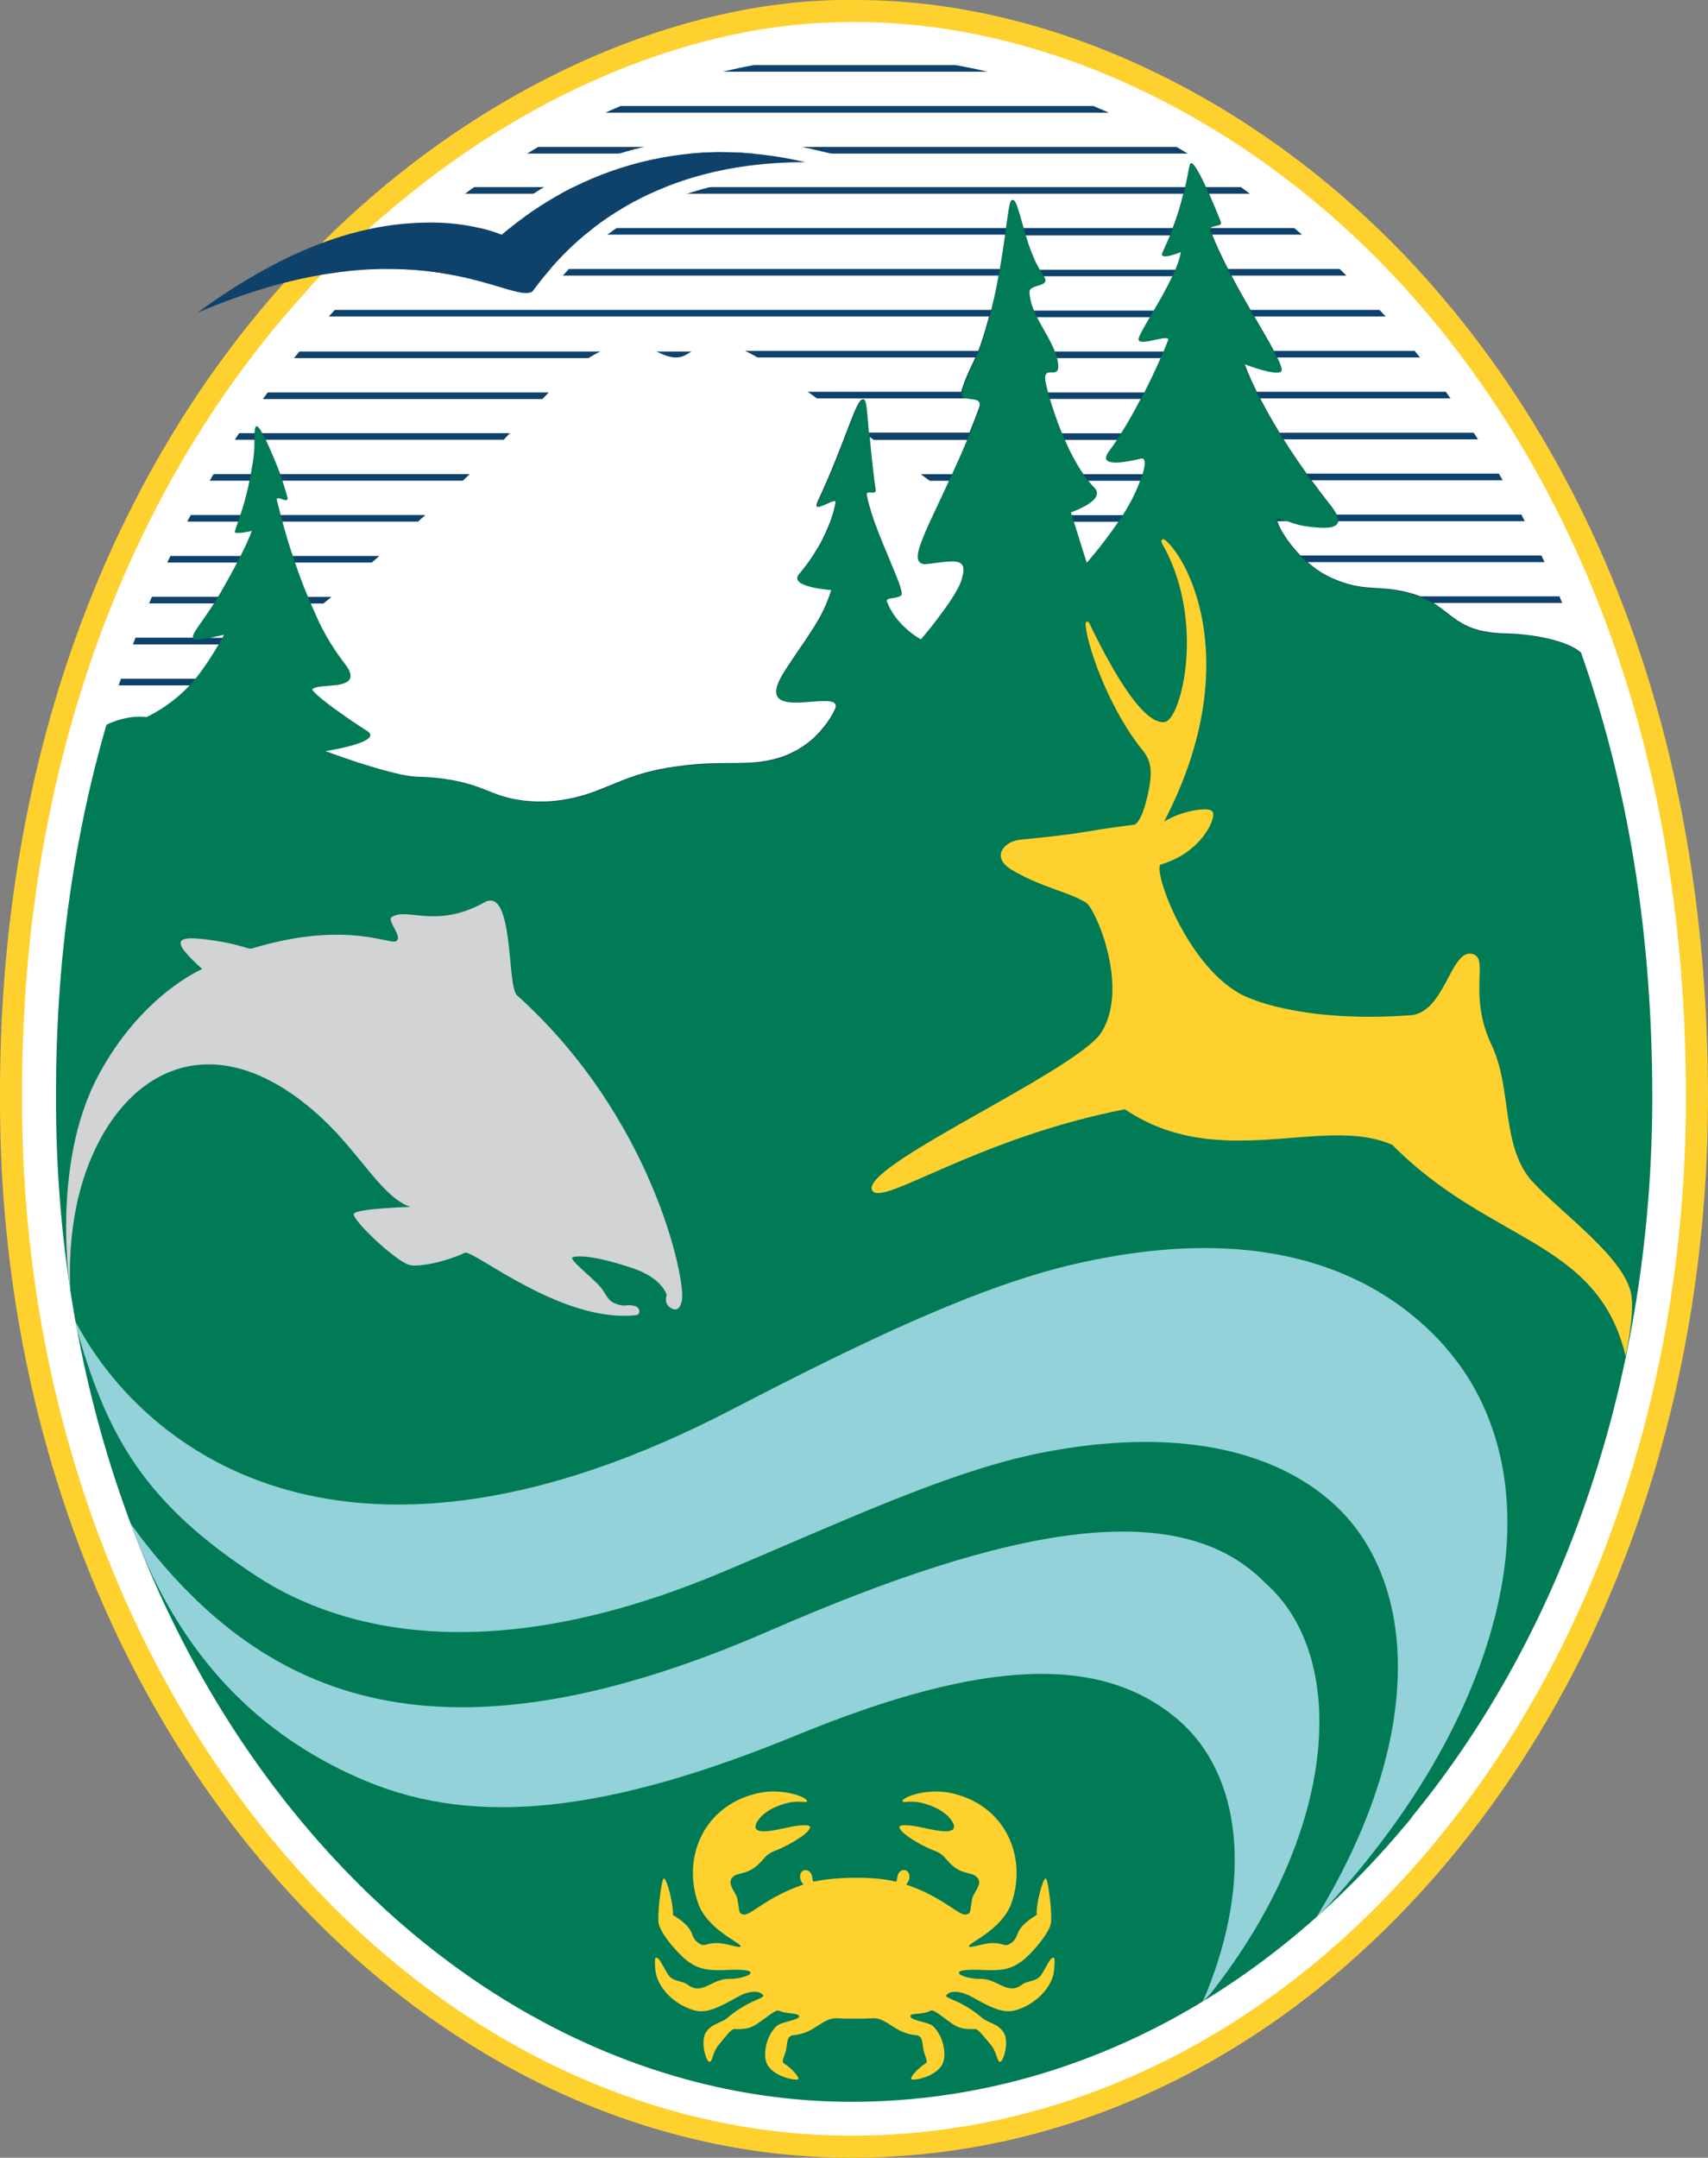 <?xml version="1.0" encoding="UTF-8"?>
<svg id="Layer_2" data-name="Layer 2" xmlns="http://www.w3.org/2000/svg" viewBox="0 0 154.84 195.57">
  <rect x="0" y="0" width="154.84" height="195.57" fill="#808080" stroke="none"/>
  <defs>
    <style>
      .cls-1, .cls-2 {
        fill: #92d2d8;
      }

      .cls-3 {
        fill: #fff;
      }

      .cls-4 {
        fill: #d1d3d4;
      }

      .cls-4, .cls-5, .cls-2 {
        fill-rule: evenodd;
      }

      .cls-5, .cls-6 {
        fill: #ffd12e;
      }

      .cls-7 {
        fill: #007b55;
      }

      .cls-8 {
        fill: #0f426b;
      }
    </style>
  </defs>
  <g id="All_expanded" data-name="All expanded">
    <g id="oval_-_full_color" data-name="oval - full color">
      <path id="bg" class="cls-7" d="m77.17,190.57c-16.15,0-32.11-7.09-44.93-19.96C14.83,153.14,4.9,127.19,5,99.4c-.09-29.61,9.7-55.77,27.56-73.69,12.93-12.97,29.53-20.72,44.39-20.72h.7c16.86,0,34.82,8.87,48.04,23.72,11.02,12.38,24.15,34.7,24.15,70.72,0,24.96-7.74,48.15-21.78,65.3-13.64,16.66-31.72,25.83-50.89,25.83Z"/>
      <path id="yellow_ring" data-name="yellow ring" class="cls-6" d="m77.65,5c16.86,0,34.82,8.87,48.04,23.72,11.02,12.38,24.15,34.7,24.15,70.72,0,24.96-7.74,48.15-21.78,65.3-13.64,16.66-31.72,25.83-50.89,25.83-16.15,0-32.11-7.09-44.93-19.96C14.83,153.14,4.9,127.19,5,99.4c-.09-29.61,9.7-55.77,27.56-73.69,12.93-12.97,29.53-20.72,44.39-20.72h.7m0-5h-.7c-16.16,0-34.08,8.29-47.93,22.19C10.21,41.05-.09,68.48,0,99.42c-.1,29.07,10.35,56.32,28.69,74.72,13.77,13.82,30.98,21.43,48.47,21.43,20.7,0,40.15-9.82,54.76-27.66,14.78-18.04,22.92-42.36,22.92-68.47,0-37.59-13.82-61.01-25.42-74.04C115.28,9.5,95.92,0,77.65,0h0Z"/>
      <g id="animal">
        <path class="cls-4" d="m60.8,118.55c-.67-.42-.36-1.17-.36-1.17,0,0-.35-1.53-3.13-2.45-3.27-1.09-4.8-1.15-5.39-.98-.43.13,1.61,1.72,2.39,2.56.68.74.68,1.31,1.42,1.62,1.02.42,1.05,0,1.87.26.42.13.51.76.07.81-6.76.77-14.79-5.99-15.53-5.65-1.94.9-4.28,1.3-5,1.11-1.32-.36-5.3-4.17-5.06-4.65s5.12-.62,5.12-.62c-2.57-.88-4.55-4.84-8.07-8.09-9.61-8.87-18.04-4.52-21.37,4.98-1.85,5.26-1.37,10.77-1.37,10.77,0,0-1.86-11.29,2.48-19.49,3.91-7.39,9.46-9.73,9.46-9.73-2.95-2.66-2.53-3.12,1.03-2.59,2.51.37,3.14.83,3.47.73,8.37-2.54,12.39-.38,13.04-.65.76-.32-.85-1.88-.36-2.2,1.4-.92,4,1.11,8.4-1.33,2.7-1.49,2.03,7.59,2.95,8.41,12.35,11.11,15.27,25.75,14.97,27.58-.17,1-.61,1.03-1.03.76Z"/>
        <path class="cls-5" d="m138.92,107.1c-2.88-3.22-1.8-8.38-3.7-12.39-2.15-4.54-.25-7.74-1.64-8.22-2.06-.72-2.53,5.3-5.71,5.53-8.91.64-14.01-1.12-15.53-1.99-4.86-2.77-7.8-11.11-7.13-11.67,3.78-1.07,5.21-4.41,4.66-4.86-.46-.37-2.78,0-4.34.97,7.27-13.94,2.36-23.65.1-25.52-.1-.08-.23-.1-.3-.02-.07.08-.04.23.02.33,4,6.97,1.74,15.94.25,16.18-2.19.35-5.4-6.01-6.67-8.58-.08-.17-.21-.54-.35-.52-.16.03-.2.14-.15.48.32,2.42,2.38,7.79,5.17,11.2.83,1.01.76,2.03.66,2.87s-.64,3.43-1.38,3.85c-5.39.68-3.65.7-10.46,1.38-1.36.14-2.69,1.57-.62,2.77,2.72,1.58,5.05,1.93,6.65,2.92.91.57,4.08,8.02,1.24,11.99-3.05,3.73-21.97,12.03-20.6,14.13.93,1.42,9.38-4.73,22.88-7.39,8.6,5.8,18.07.44,24.27,3.24,8.8,8.92,18.6,8.53,21.13,19.12,0,0,.79-3.56.54-5.42-.46-3.42-6.46-7.57-9-10.41Z"/>
        <path class="cls-5" d="m95.56,177.46c-.33-.17-.68.81-1.15,1.51-.46.7-1.2.48-1.79.93-1.33.99-2.22-.63-3.83-.54-.62.03-2.09-.3-1.82-.64.14-.17,1.14-.22,2.06-.17,1.83.11,2.63-.11,3.53-.74.91-.64,2.55-2.57,2.71-3.48.14-.79-.24-4.02-.47-4.07-.27-.05-.92,2.51-.81,3.3-2.26,1.37-1.41,1.88-2.3,2.53-.62.45-.61.03-1.71.02-.88,0-2.39.63-2.1.21.23-.33,3.04-1.58,3.82-3.84,1.48-4.28-.65-9.03-5.67-10-1.95-.38-4.11.35-4.21.74-.06.25.68-.06,1.66.17,2.34.54,3.12,1.88,3,2.27-.19.65-2,.16-3.19-.08-.81-.16-1.68-.23-1.74-.01-.07.24.56.94,2.48,1.88.87.42,1.15.34,1.75,1.06,1.36,1.63,2.19.98,2.83,1.68.51.55-.36,1.35-.47,1.89-.24,1.2-.07,1.39-.62,1.45-.62.07-2.16-1.65-5.33-2.7-.13-.04.18-.13.25-.61.04-.28-.05-.61-.37-.71-.29-.09-.6.15-.67.42-.13.46-.05.66-.27.6-1.7-.45-5.19-.45-7.28,0-.23.05-.14-.14-.27-.6-.08-.27-.39-.5-.67-.42-.32.1-.41.43-.37.71.07.47.38.56.25.61-3.17,1.05-4.72,2.76-5.33,2.7-.55-.06-.38-.25-.62-1.45-.11-.55-.95-1.32-.47-1.89.53-.62,1.47-.06,2.83-1.68.6-.72.88-.63,1.75-1.06,1.93-.94,2.55-1.63,2.48-1.88-.06-.21-.94-.15-1.74.01-1.19.24-3,.73-3.19.08-.12-.4.66-1.74,3-2.27.99-.23,1.73.08,1.66-.17-.1-.39-2.26-1.12-4.21-.74-5.02.97-7.16,5.72-5.67,10,.78,2.26,3.59,3.51,3.82,3.84.29.42-1.21-.21-2.1-.21-1.11,0-1.09.43-1.71-.02-.89-.64-.04-1.16-2.3-2.53.11-.8-.54-3.35-.81-3.3-.23.04-.6,3.27-.47,4.07.16.92,1.8,2.84,2.71,3.48.9.63,1.7.84,3.53.74.92-.05,1.92,0,2.06.17.27.33-1.19.67-1.82.64-1.61-.09-2.5,1.54-3.83.54-.6-.45-1.33-.23-1.79-.93-.46-.7-.82-1.68-1.15-1.51-.07.04-.06,1.07.09,1.6.45,1.55,1.97,2.75,3.43,3.15,1.05.29,2.07-.16,3.88-1.19.96-.55,1.77-.6,2.14-.37.87.53-.73.29-3.05,2.27-.49.42-1.44.5-1.93,1.32-.51.87.06,2.64.33,2.64.31,0,.25-.86.9-1.61.56-.65,1.06-1.38,1.37-1.36,1.4.06,1.79-.29,2.45-.75.59-.41,1.31-1.03,1.57-.92.74.33,1.69.18,1.84.47.18.36-1.62.53-2.03.92-.99.92-1.3,2.71-.83,3.52.69,1.18,2.69,1.45,2.79,1.3.12-.18-.63-1-1.27-1.41-.31-.2-.01-.53.15-1.2.16-.67.03-1.32.7-1.38,2.01-.19,2.58-1.63,4.02-1.53.6.05,2.44.05,3.04,0,1.43-.11,2,1.34,4.02,1.53.67.06.55.71.7,1.38.16.67.46,1,.15,1.2-.64.41-1.39,1.23-1.27,1.41.09.15,2.1-.12,2.79-1.3.47-.81.16-2.61-.83-3.52-.41-.38-2.13-.49-2.03-.92.07-.31.98-.04,1.84-.47.26-.13.98.5,1.57.92.66.47,1.05.81,2.45.75.31-.01.81.72,1.37,1.36.65.75.59,1.62.9,1.61.27,0,.85-1.77.33-2.64-.48-.82-1.44-.9-1.93-1.32-2.32-1.98-3.92-1.74-3.05-2.27.37-.22,1.18-.17,2.14.37,1.81,1.03,2.84,1.47,3.88,1.19,1.46-.4,2.98-1.6,3.43-3.15.15-.53.16-1.57.09-1.6Z"/>
        <g>
          <path class="cls-1" d="m131.05,122.11c-5.89-6.65-16.19-11.53-33.55-7.56-8.59,1.96-18.9,6.84-31.26,13.26-34.3,17.79-52.89,4.23-59.39-8.01h0s.09.62.25,1.16c2.71,9.28,6.04,15.32,16.24,21.95,7.72,5.02,21.3,8.33,42.06-.38,10.73-4.5,20.55-9.17,28.94-10.84,12.05-2.39,21.12-.35,26.6,4.65,7.21,6.57,8.52,20.09-.91,36.28-.5.86-.66,1.09-.66,1.09,0,0,.57-.5.97-.93,8.73-9.49,14.01-19.54,15.74-28.76,1.64-8.76-.28-16.51-5.04-21.9h0Z"/>
          <path class="cls-2" d="m114.66,143.43c-7.78-7.9-23.06-5.14-44.86,4.36-29.56,12.89-45.57,6.6-57.16-8.61-.06-.07-.78-1.08-.78-1.08,0,0,.46,1.2.49,1.29,4.58,11.89,12.29,18.49,20.88,22.06,9.97,4.14,21.88,2.85,39.05-4.2,16.82-6.9,27.66-7.37,34.63-1.28,5.64,4.93,6.61,14.33,2.52,24.52-.18.44-.41.95-.41.95,0,0,.47-.43.84-.89,11.58-14.79,12.41-30.5,4.79-37.12Z"/>
        </g>
      </g>
      <g id="sky">
        <path id="sky-2" data-name="sky" class="cls-8" d="m125.69,28.73c6.13,6.89,12.92,16.87,17.73,30.56-1.08-1.12-4.26-1.78-6.93-1.83-5.04-.1-4.8-2.52-8.47-3.61-3-.89-4.26-.04-7.33-1.43-3.5-1.59-5.53-5.7-4.78-5.42,1.28.47,1.77.77,3.74.88,1.9.1,2.1-.6.98-2-5.98-7.51-7.79-12.8-7.79-12.8,0,0,2.84,1.1,3.3.65.6-.57-4.45-7.57-6.43-12.81-.18-.49,1.13-.25.96-.7-.91-2.39-2.3-5.45-2.69-5.36-.25.06-.19,1.23-1.08,4.19-.72,2.42-1.64,3.88-1.57,4.06.16.39,1.72-.26,1.72-.26-.47,2.72-4,7.39-3.83,7.97.16.55,2.81-.57,2.67-.02-.15.6-2.83,6.77-5.34,10.08-.64.84-.38,1.47,2.88.69.94-.23-.23,3.03-1.78,5.34-1.63,2.44-3.14,4.11-3.14,4.11l-1.43-4.58s3.26-1.1,2.13-2.24c-2.37-2.37-3.94-7.52-4.36-9.27-.57-2.33,1.45-.06,1.03-2.23-.41-2.08-2.49-4.02-2.55-6.24-.02-.74,2.02-.4,1.3-1.42-1.92-2.74-2.23-7.46-2.95-6.78-.41.4-.64,6.64-2.57,12.54-.69,2.11-1.17,2.52-1.85,4.53-.52,1.54,2.05.29,1.54,1.71-.91,2.53-2.1,5.13-3.21,7.49-2.21,4.71-3.1,6.43-1.77,6.61,2.48-.24,4.17-.9,3.31,1.57-.58,1.66-3.62,5.24-3.62,5.24-1.27-.71-2.57-1.98-3.09-3.43-.16-.43,1.23-.21,1.35-.64.19-.77-2.53-5.67-3.18-8.96-.13-.63.88.09.79-.54-.27-1.99-.43-3.56-.53-4.77-.24-2.76-.22-3.65-.72-3.3-.25.18-.57.9-1.01,2.04-.64,1.65-1.56,4.18-2.97,7.2-.57,1.24,1.72-.53,1.63.03-.38,2.38-2.1,5.12-3.29,6.46-1.07,1.21,2.89,1.47,2.89,1.47-.8,2.86-2.6,4.68-4.4,7.66-2.79,4.64,5.18,1.21,4.82,2.99,0,0-1.15,3.15-4.89,4.48-2.45.87-4.63.4-7.74.67-4.9.42-6.43,1.4-9.07,2.42-3.4,1.33-6.81,1.19-9.28.2-1.5-.6-3.28-1.39-6.91-1.49-2.34-.07-8.37-2.32-8.37-2.32,0,0,5.37-.83,3.78-1.83-2.81-1.76-5.13-3.61-4.97-3.79.55-.62,4.88.24,2.97-2.26-.83-1.09-1.76-2.58-2.68-4.54-1.23-2.6-2.47-6.01-3.53-10.36-.14-.56,1.15.45.95-.27-.37-1.33-.79-2.59-1.67-4.55-1.72-3.87-1.18-.81-1.36.63-.54,4.23-1.42,5.91-1.74,7.05-.08.3,1.54-.07,1.54-.07,0,0-.51,1.56-2.81,5.55-2.38,4.15-4.41,4.93.3,3.85,0,0-1.57,2.98-3.22,4.7-1.83,1.91-3.83,2.78-3.83,2.78,0,0-1.62-.31-3.72.73,4.52-15.61,12.32-29.29,23.01-40.02,12.94-12.97,29.53-20.72,44.39-20.72h.7c16.87,0,34.83,8.87,48.04,23.73Z"/>
      </g>
      <g>
        <path class="cls-3" d="m127.93,26.73C114.15,11.24,95.36,2,77.65,2h-.7c-14,0-29.41,6.47-42.16,17.54-.62.53-1.24,1.08-1.85,1.65-.85.78-1.69,1.58-2.51,2.41-.43.43-.86.87-1.28,1.31-.5.52-.99,1.05-1.46,1.58C11.01,44.83,1.91,70.56,2,99.41c-.1,28.56,10.14,55.29,28.11,73.32,13.39,13.44,30.1,20.84,47.05,20.84,20.09,0,38.99-9.56,53.22-26.93,14.48-17.68,22.46-41.55,22.46-67.2,0-36.96-13.55-59.94-24.91-72.71ZM68.34,5.9h18.29c.96.17,1.93.37,2.89.6h-23.98c.94-.23,1.87-.43,2.8-.6Zm-12.09,3.71h42.87c.47.19.93.39,1.4.6h-45.63c.45-.2.91-.41,1.37-.6Zm-7.45,3.71h57.86c.34.19.68.4,1.01.6h-59.89c.34-.2.68-.4,1.01-.6Zm-21.66,18.54h27.29c-.36.17-.72.37-1.08.6h-26.7c.16-.2.33-.4.49-.6Zm-2.87,3.71h25.48c-.19.19-.39.4-.58.6h-25.34c.14-.2.29-.4.44-.6Zm103.74,129.13c-13.63,16.64-31.68,25.8-50.83,25.8-16.13,0-32.06-7.08-44.87-19.94C14.9,153.1,4.98,127.17,5.08,99.4c-.04-11.9,1.53-23.23,4.57-33.71,2.05-.98,3.62-.69,3.62-.69,0,0,2-.87,3.83-2.78.03-.03.06-.07.09-.1h-6.43c.07-.2.13-.4.2-.6h6.76c.85-1.04,1.62-2.29,2.1-3.11h-7.77c.08-.2.15-.41.23-.61h5.22c-.13-.35.76-1.32,1.9-3.11h-5.88c.08-.2.17-.4.25-.6h6c.08-.14.17-.28.25-.42.61-1.06,1.1-1.95,1.48-2.68h-6.34c.09-.2.19-.4.29-.6h6.36c.8-1.59,1.02-2.27,1.02-2.27,0,0-1.62.37-1.54.07.07-.27.18-.56.3-.91h-4.61c.1-.2.21-.4.31-.6h4.5c.26-.76.56-1.74.83-3.11h-3.61c.12-.2.23-.4.35-.6h3.38c.1-.55.2-1.16.28-1.83.05-.37.05-.84.05-1.28h-1.78c.13-.2.26-.4.39-.6h1.4c.03-.68.16-.98.7,0h22.45c-.19.2-.38.4-.57.6h-21.57c.09.19.19.4.3.65.43.96.75,1.75,1.01,2.46h17.18c-.16.15-.31.31-.48.46-.05.04-.1.09-.15.14h-16.35c.17.51.32,1,.45,1.49.2.72-1.09-.29-.95.27.11.46.23.91.34,1.35h13.12c-.22.2-.44.4-.67.6h-12.29c.3,1.1.61,2.14.94,3.11h7.85c-.23.2-.46.4-.69.6h-6.96c.39,1.13.78,2.16,1.18,3.11h2.13c-.25.21-.49.41-.73.6h-1.15c.1.24.21.46.31.68,0,0,0,0,0,0,.9,2.2,2,3.76,2.83,4.85.12.15.21.29.28.42.05.09.08.17.11.26.01.03.03.06.04.09.03.1.04.19.04.28,0,0,0,0,0,0,0,.09-.02.16-.05.23-.17.37-.72.52-1.34.6-.02,0-.03,0-.05,0-.1.01-.2.02-.31.03-.06,0-.12.01-.18.02-.08,0-.16.01-.23.02-.08,0-.17.01-.25.02-.05,0-.09,0-.13.01-.07,0-.13.01-.19.02-.04,0-.08.01-.12.02-.06,0-.11.02-.16.03-.03,0-.07.01-.1.02-.05.01-.09.03-.14.05-.02,0-.05.02-.07.02-.06.03-.1.06-.14.09,0,0,0,0,0,0-.01.02,0,.05.02.09,0,0,0,.02.02.03.03.05.08.1.14.17,0,0,.02.02.03.03.07.07.15.14.24.23.01.01.02.02.03.03.11.09.23.2.37.31.02.01.03.03.05.04.29.24.64.51,1.04.8.01,0,.03.02.04.03.66.48,1.44,1.03,2.28,1.58,0,0,0,0,0,0,.23.15.47.3.7.45.4.25.36.49.08.71-.84.66-3.86,1.12-3.86,1.12,0,0,.02,0,.05.02.2.07,1.12.41,2.31.81t0,0c1.08.36,2.36.76,3.54,1.06.03,0,.06.02.09.02.11.03.22.05.32.08.1.02.2.05.3.07.09.02.18.04.27.06.11.02.22.04.33.06.08.01.15.03.22.04.12.02.23.04.34.05.06,0,.11.02.17.02.16.02.31.03.44.03.91.03,1.7.09,2.4.19,2.1.29,3.38.85,4.51,1.3h0c.28.11.57.21.87.3.09.03.19.05.29.08.22.06.44.11.66.15.11.02.22.04.33.06.28.05.56.09.85.11.71.07,1.46.08,2.22.02.27-.02.54-.05.81-.09.11-.01.22-.03.33-.05.23-.04.46-.08.69-.13.19-.04.38-.09.57-.14.17-.04.34-.08.52-.14.38-.11.76-.24,1.15-.39,0,0,0,0,0,0,.25-.1.49-.19.72-.29.07-.03.15-.06.22-.09,0,0,.01,0,.02,0,1.75-.72,3.22-1.38,6.07-1.8.61-.09,1.28-.17,2.04-.23,2.8-.24,4.85.11,7.02-.46.24-.06.47-.13.72-.21.24-.08.46-.18.68-.27.07-.03.13-.06.19-.1.14-.07.29-.14.43-.21.07-.04.14-.08.21-.13.12-.07.24-.14.35-.21.06-.04.12-.08.18-.13.11-.08.22-.15.33-.23.05-.04.1-.08.14-.12.11-.09.21-.17.31-.26.04-.03.07-.06.1-.1.11-.1.21-.19.3-.29.02-.02.04-.04.06-.07.1-.11.2-.21.29-.32.01-.01.02-.02.03-.04.1-.12.19-.23.28-.34h0c.16-.21.31-.41.43-.6,0,0,0,0,0,0,.09-.15.17-.28.24-.4.01-.02.03-.04.04-.07.13-.24.21-.41.25-.51,0-.02,0-.02.01-.04.01-.03.02-.05.02-.05,0,0,0,0,0,0h0c.02-.1.01-.17-.02-.24,0,0,0-.01,0-.02-.03-.06-.08-.11-.14-.15-.01,0-.02-.01-.03-.02-.07-.04-.15-.06-.24-.08-.02,0-.04,0-.06-.01-.09-.02-.2-.03-.31-.03-.03,0-.07,0-.1,0-.11,0-.23,0-.35,0-.06,0-.12,0-.18,0-.06,0-.13,0-.19.01-1.81.12-4.36.55-3.65-1.49.1-.27.24-.59.47-.96,0,0,0,0,0,0,.28-.47.57-.9.85-1.32.1-.15.19-.29.29-.43.23-.33.45-.67.67-.98.14-.21.28-.41.41-.61,0,0,0,0,0,0,.16-.24.32-.48.47-.72.03-.04.05-.08.08-.12.46-.73.87-1.46,1.2-2.26,0,0,0,0,0,0,.16-.38.3-.77.42-1.19,0,0-3.96-.26-2.89-1.47.13-.14.26-.31.4-.49.14-.17.28-.36.42-.56,0,0,0,0,0,0,.14-.19.27-.39.41-.6h0c.14-.22.28-.45.43-.69.02-.03.03-.05.05-.08.13-.22.25-.44.37-.68.03-.05.05-.1.07-.15.11-.22.22-.44.32-.67.02-.05.04-.1.06-.15.1-.23.2-.46.29-.7,0,0,0,0,0,0,.07-.2.14-.4.2-.6h0c.04-.13.08-.27.11-.4.06-.24.12-.48.16-.71.01-.07-.01-.1-.07-.11-.05,0-.13.01-.23.04-.05.02-.1.04-.16.06-.28.12-.63.3-.89.38-.05.02-.1.03-.15.04-.04,0-.08,0-.12,0-.03,0-.06-.02-.08-.03-.06-.06-.05-.18.05-.42,1.19-2.54,2.02-4.72,2.64-6.34.12-.31.23-.6.33-.86.44-1.14.76-1.86,1.01-2.04.48-.33.48.48.69,2.96h9.11c.31-.75.6-1.49.87-2.23.32-.9-.59-.73-1.17-.87h-13.52c-.28-.2-.55-.4-.83-.6h13.91c.01-.07.03-.15.06-.24.45-1.34.82-1.98,1.22-2.87h-19.75c-.43-.26-.82-.46-1.14-.6h21.15c.12-.31.25-.65.38-1.06.22-.68.42-1.37.6-2.05H29.8c.18-.2.36-.4.55-.6h59.51c.27-1.07.49-2.12.67-3.11h-57.15c.21-.2.42-.4.62-.6h56.64c.2-1.15.36-2.2.48-3.11h-53.69c.24-.2.48-.4.72-.6h53.05c.19-1.4.32-2.33.47-2.48.39-.37.66.85,1.13,2.48h13.51c.19-.49.39-1.06.58-1.69.16-.54.28-1,.39-1.42H42.16c.27-.2.54-.41.82-.6h64.46c.34-1.48.36-2.13.54-2.17.22-.05.76.9,1.35,2.17h3.16c.28.19.55.4.82.6h-3.7c.37.84.75,1.75,1.07,2.59.14.38-.74.27-.93.52h7.58c.24.2.48.4.71.6h-8.15c.4,1,.9,2.05,1.44,3.11h10.12c.21.2.41.4.61.6h-10.42c.56,1.07,1.16,2.12,1.73,3.11h11.69c.18.2.38.39.56.6h-11.9c.69,1.2,1.32,2.26,1.77,3.11h12.76c.16.2.32.4.48.6h-12.94c.33.68.49,1.14.36,1.27-.46.45-3.3-.65-3.3-.65,0,0,.31.91,1.09,2.49h17.13c.14.2.28.4.43.6h-17.25c.45.88,1.03,1.92,1.75,3.11h17.6c.13.2.26.4.39.6h-17.62c.6.96,1.29,2,2.09,3.11h17.42c.12.2.23.4.35.6h-17.33c.54.74,1.12,1.5,1.75,2.3.24.31.41.57.53.81h16.74c.1.2.21.4.31.6h-16.91c-.05.44-.57.65-1.64.59-1.53-.09-2.17-.29-2.98-.59h-.89c.14.57.89,1.88,2.09,3.11h21.84c.09.2.19.4.28.6h-21.48c.64.55,1.36,1.06,2.17,1.42,3.07,1.39,4.33.54,7.33,1.43.26.08.5.16.73.25h12.6c.08.2.17.4.25.6h-11.67c1.89,1.17,2.6,2.68,6.56,2.76,2.59.05,5.65.68,6.82,1.74,3.86,10.93,6.46,24.23,6.46,40.25,0,24.94-7.73,48.11-21.77,65.25ZM59.51,31.86h3.17c-.43.27-.79.54-1.4.54s-1.17-.26-1.77-.54Z"/>
        <path class="cls-3" d="m105.33,23.11c-.04-.11.3-.73.74-1.77h-13.08c.31,1.02.71,2.14,1.27,3.11h12.29c.24-.57.42-1.11.5-1.6,0,0-1.56.65-1.72.26Z"/>
        <path class="cls-3" d="m93.33,26.46c.02.58.17,1.14.4,1.69h10.86c.57-.96,1.2-2.06,1.69-3.11h-11.65c.71,1.01-1.32.68-1.3,1.42Z"/>
        <path class="cls-3" d="m103.22,30.82c-.06-.22.4-1.01,1.02-2.07h-10.23c.52,1.05,1.22,2.07,1.62,3.11h9.85c.23-.55.38-.93.42-1.06.14-.55-2.51.57-2.67.02Z"/>
        <path class="cls-3" d="m95.88,32.7c.42,2.17-1.6-.1-1.03,2.23.04.18.1.4.17.64h8.72c.59-1.16,1.1-2.26,1.48-3.11h-9.4c.02.08.05.16.07.24Z"/>
        <path class="cls-3" d="m103.42,36.16h-8.24c.26.87.63,1.97,1.09,3.11h5.37c.62-.98,1.22-2.06,1.77-3.11Z"/>
        <path class="cls-3" d="m87.68,39.87h-8.47c-.12-.09-.24-.18-.36-.26,0,.08.02.18.02.26,0,0,0,0,0,0,.03.32.06.67.1,1.04.02.18.04.37.06.57.01.13.03.26.04.39.04.32.07.65.12,1,0,.03,0,.06.01.1,0,0,0,0,0,0,.05.44.11.91.18,1.4.03.24-.09.28-.24.28-.1,0-.23-.02-.33-.02-.1,0-.19.02-.22.1-.02.04-.02.1,0,.18.05.26.12.53.19.81.01.05.03.09.04.14.13.46.28.93.45,1.42,0,0,0,0,0,0,.45,1.27,1.02,2.58,1.49,3.71,0,0,0,.01,0,.02.08.18.15.35.22.52.03.06.05.12.07.17.05.12.1.23.14.35.03.07.05.13.08.19.04.1.08.19.11.28.02.06.05.12.07.18.03.08.06.16.09.24.02.05.04.11.05.16.02.07.04.14.06.2.01.04.03.09.04.13.02.07.03.12.04.18,0,.03.01.06.02.08,0,.07,0,.13,0,.18-.02.05-.05.1-.1.14,0,0-.02,0-.03.01-.05.03-.1.06-.17.08-.44.14-1.17.1-1.05.42.02.06.05.12.08.18,0,0,0,0,0,0,.56,1.37,1.8,2.57,3.01,3.25,0,0,.04-.05.12-.14,0,0,0,0,0,0,.09-.1.22-.26.38-.46.02-.03.05-.06.07-.09.06-.08.13-.16.2-.24.03-.03.05-.06.08-.1.07-.09.14-.18.22-.28.03-.04.06-.08.09-.12.08-.1.16-.2.24-.31.03-.04.06-.08.09-.12.09-.11.17-.23.26-.35.02-.03.05-.07.07-.1.1-.13.2-.27.3-.4.02-.02.03-.04.05-.06.45-.63.87-1.27,1.16-1.82,0,0,0-.02.01-.02.12-.23.22-.44.29-.63.08-.24.13-.44.17-.62,0-.03.01-.06.02-.09.03-.17.04-.32.03-.44,0-.02,0-.03,0-.04-.03-.26-.15-.43-.35-.52-.39-.19-1.09-.11-1.96,0-.37.05-.78.1-1.21.14,0,0,0,0,0,0-.17-.02-.3-.07-.4-.14-.16-.12-.23-.32-.22-.6.01-.45.24-1.12.64-2.06,0,0,0-.02.01-.03.13-.31.28-.65.45-1.02.09-.19.18-.39.28-.6.3-.64.63-1.35,1.01-2.16.15-.31.29-.63.44-.95h-1.74c-.28-.2-.55-.4-.82-.6h2.84c.47-1.01.93-2.06,1.37-3.11Z"/>
        <path class="cls-3" d="m103.43,41.57c-3.26.78-3.52.15-2.88-.69.24-.31.47-.65.71-1.01h-4.73c.48,1.09,1.04,2.18,1.69,3.11h5.36c.28-.91.28-1.52-.14-1.41Z"/>
        <path class="cls-3" d="m99.21,44.2c1.13,1.14-2.13,2.24-2.13,2.24l.08.25h4.63c.65-1,1.22-2.15,1.57-3.11h-4.7c.18.22.36.43.55.62Z"/>
        <path class="cls-3" d="m20.16,57.81c.1-.18.15-.28.15-.28-.52.12-.94.21-1.3.28h1.15Z"/>
        <path class="cls-3" d="m98.51,51.02s1.35-1.5,2.88-3.73h-4.04l1.17,3.73Z"/>
      </g>
      <path id="white" class="cls-3" d="m73.3,13.45c-2.63-.62-5.26-.93-7.84-.93-5.18,0-12.88,1.28-20.26,7.34-.92-.26-2.72-.66-5.22-.71-.17-.01-.36-.01-.54-.01-1.34,0-2.9.1-4.65.4-.47.4-.94.81-1.4,1.24,2.15-.47,4.05-.61,5.72-.61,3.35,0,5.7.85,6.23,1.06.08.03.12.05.12.05h0c.21.01,7.57-7.49,20-7.49,2.34,0,4.86.27,7.55.9h-.08c-16.42,0-22.96,9.51-24.67,11.73-.15.09-.34.13-.57.13-1.7,0-5.59-2.18-12.45-2.18-.22,0-.43,0-.65,0-.19,0-.38.01-.57.02h-.11c-.37.01-.74.04-1.12.06-.6.05-1.22.11-1.86.19-.08,0-.16.01-.24.03-.25.03-.51.07-.77.11-.25.03-.51.07-.77.12-.5.52-.99,1.05-1.46,1.58,1.66-.35,3.27-.6,4.83-.73.93-.08,1.83-.12,2.72-.12,4.39,0,7.55.95,9.63,1.57,1.2.36,2.07.61,2.82.61.47,0,.88-.1,1.23-.31l.21-.12.14-.19.23-.3c2.05-2.71,8.28-10.93,23.43-10.93h.08l11.07.02-10.78-2.54Z"/>
      <path id="bird" class="cls-8" d="m65.46,13.79c-12.43,0-19.79,7.5-20,7.5h0s-.04-.03-.12-.06c-.53-.21-2.88-1.06-6.23-1.06-1.67,0-3.57.14-5.72.61-4.15.9-9.26,3-15.49,7.56,4.25-1.81,7.98-2.87,11.25-3.43.26-.05.52-.09.77-.12.26-.04.52-.08.77-.11.08-.02.16-.03.24-.03.64-.09,1.26-.15,1.86-.19.38-.02.75-.05,1.12-.06h.11c.19-.01.38-.02.57-.02.22,0,.43,0,.65,0,6.86,0,10.75,2.18,12.45,2.18.23,0,.42-.04.57-.13,1.71-2.22,8.25-11.73,24.67-11.73h.08c-2.69-.63-5.21-.9-7.55-.9Z"/>
    </g>
  </g>
</svg>